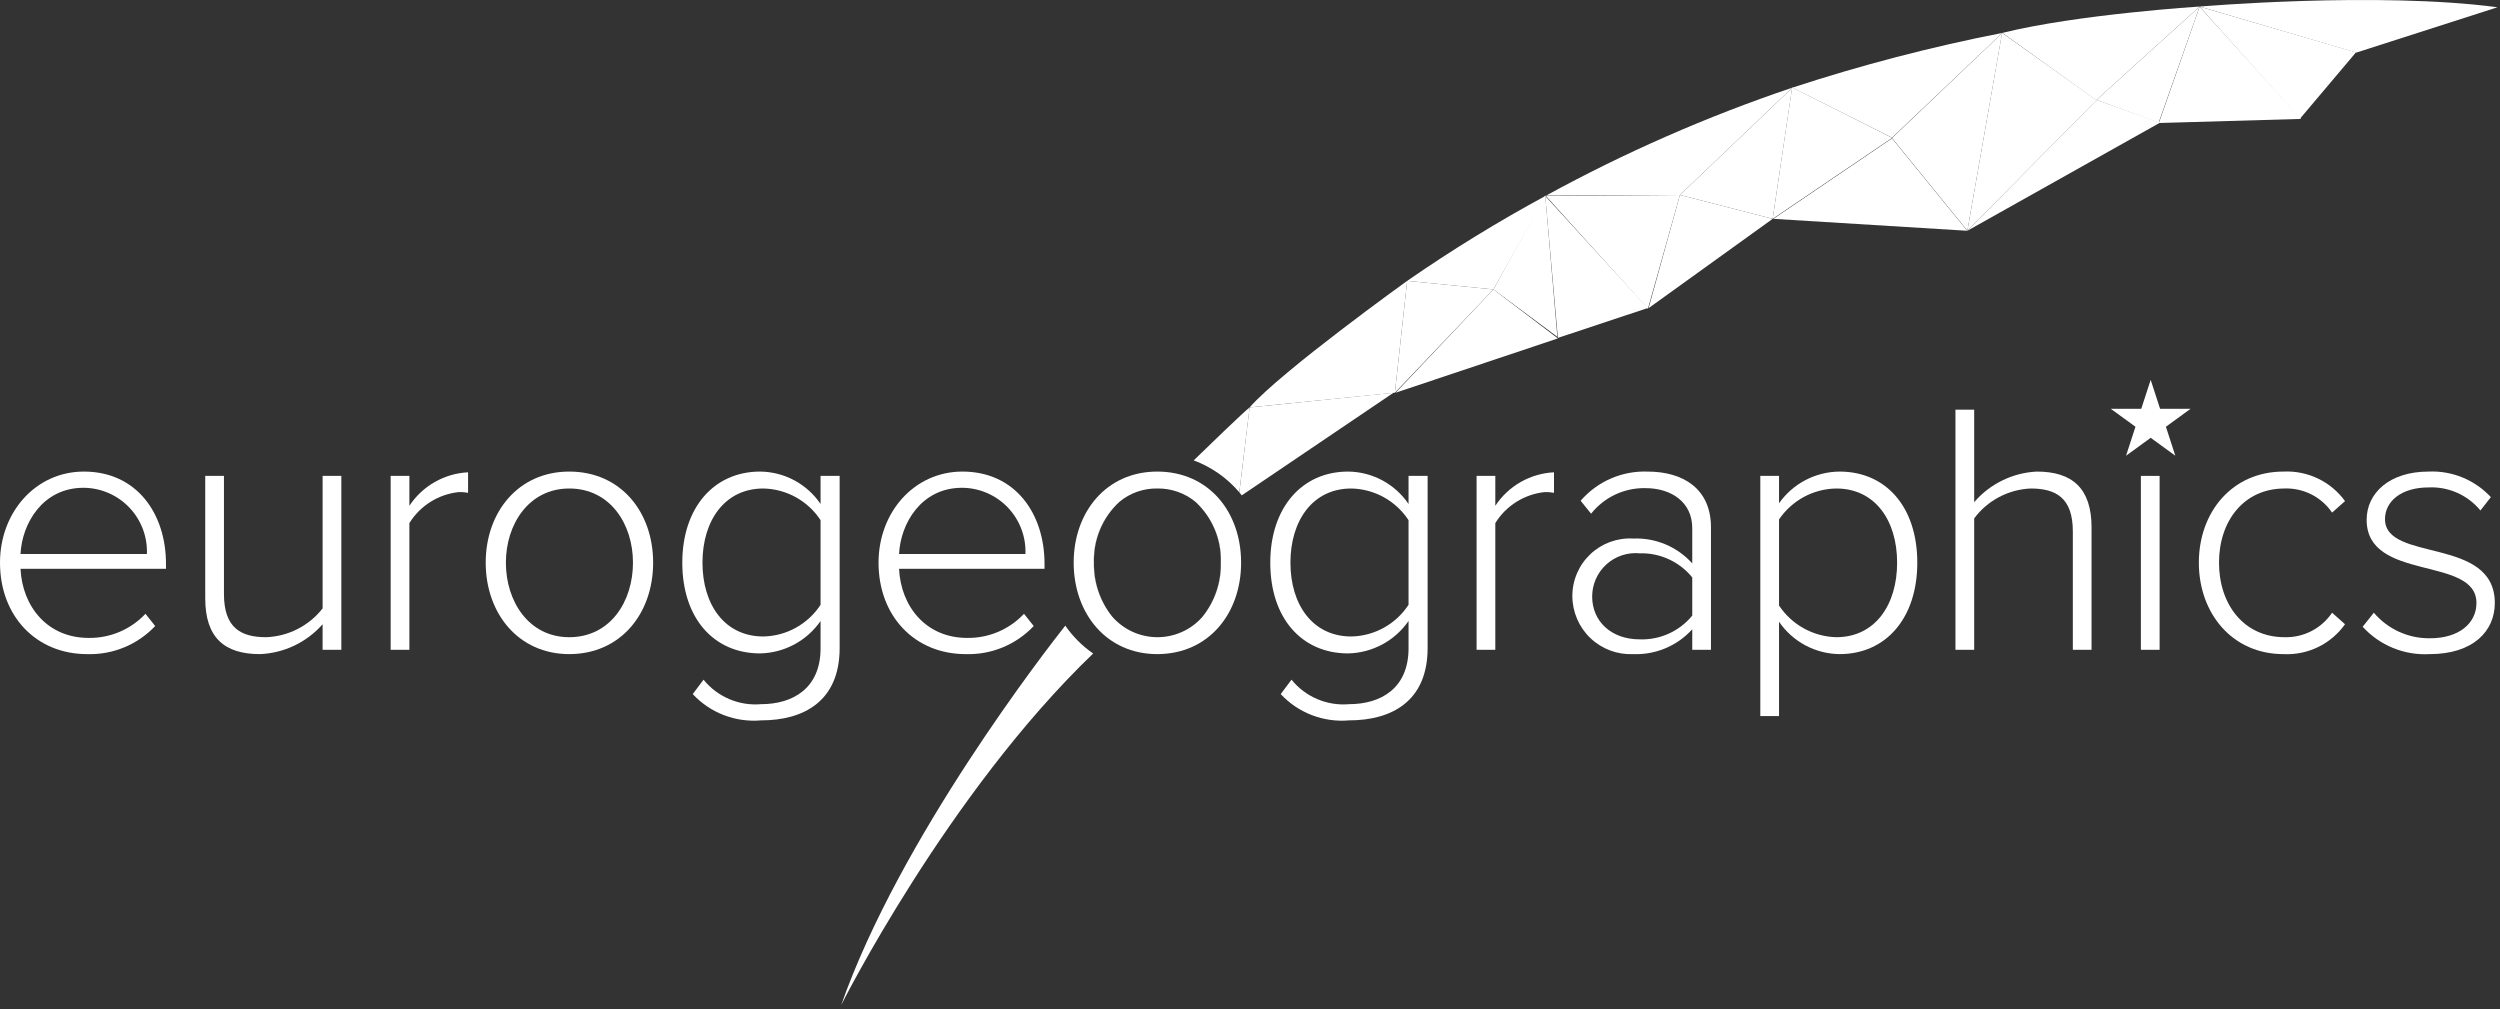 <svg width="265" height="107" viewBox="0 0 265 107" fill="none" xmlns="http://www.w3.org/2000/svg">
<rect x="0" y="0" width="265" height="107" fill="#333333" stroke="none"/>
<path d="M147.859 41.629L158.304 30.677L149.16 29.773L147.859 41.629Z" fill="white"/>
<path d="M158.304 30.677L165.135 35.871L147.931 41.629L158.304 30.677Z" fill="white"/>
<path d="M158.304 30.677L163.797 20.703L165.08 35.708L158.304 30.677Z" fill="white"/>
<path d="M165.135 35.817L174.659 32.653L163.797 20.775L165.135 35.817Z" fill="white"/>
<path d="M174.677 32.736L178.073 20.667L163.869 20.775L174.677 32.736Z" fill="white"/>
<path d="M178.073 20.667L187.904 23.196L174.749 32.664L178.073 20.667Z" fill="white"/>
<path d="M178.073 20.667L187.904 23.196L189.965 9.317L178.073 20.667Z" fill="white"/>
<path d="M189.965 9.263L200.572 14.612L187.904 23.196L189.965 9.263Z" fill="white"/>
<path d="M200.555 14.631L208.541 24.452L212.22 3.516L200.555 14.631Z" fill="white"/>
<path d="M187.977 23.196L200.555 14.667L208.524 24.461L187.977 23.196Z" fill="white"/>
<path d="M212.22 3.489L222.24 10.619L208.541 24.461L212.22 3.489Z" fill="white"/>
<path d="M222.249 10.592L228.963 13.003L208.541 24.461L222.249 10.592Z" fill="white"/>
<path d="M222.221 10.592L233.159 0.701L228.817 13.003L222.221 10.592Z" fill="white"/>
<path d="M212.246 3.489L222.195 10.618L233.168 0.692C233.168 0.692 220.216 1.511 212.246 3.489Z" fill="white"/>
<path d="M189.992 9.29L200.554 14.594L212.246 3.489C204.716 4.964 197.284 6.901 189.992 9.29Z" fill="white"/>
<path d="M178.073 20.667L189.992 9.29C180.966 12.334 172.225 16.165 163.87 20.739L178.073 20.667Z" fill="white"/>
<path d="M163.87 20.739C158.805 23.48 153.894 26.495 149.16 29.773L158.304 30.677L163.87 20.739Z" fill="white"/>
<path d="M149.16 29.773C149.16 29.773 135.823 39.352 132.462 43.183L147.859 41.629L149.16 29.773Z" fill="white"/>
<path d="M233.157 0.699L243.799 12.579L249.736 5.549L233.133 0.692L233.157 0.699Z" fill="white"/>
<path d="M264.736 0.769C251.992 -0.918 233.163 0.697 233.163 0.697L249.762 5.577L264.736 0.769Z" fill="white"/>
<path d="M228.836 13.039L243.908 12.605L233.159 0.712L228.836 13.039Z" fill="white"/>
<path d="M112.92 66.32C110.961 68.799 95.389 88.809 89.163 106.541C89.163 106.541 100.425 84.093 115.874 69.272C114.72 68.473 113.72 67.473 112.92 66.32Z" fill="white"/>
<path d="M227.973 40.264L228.969 43.333H232.2L229.587 45.235L230.584 48.307L227.973 46.407L225.36 48.307L226.36 45.235L223.743 43.333H226.973L227.973 40.264Z" fill="white"/>
<path d="M115.965 59.646C115.924 58.44 116.144 57.239 116.61 56.124C117.075 55.011 117.775 54.01 118.662 53.191C117.77 54.006 117.066 55.006 116.597 56.12C116.129 57.234 115.907 58.436 115.947 59.644C115.905 61.703 116.582 63.711 117.863 65.324C116.593 63.708 115.922 61.701 115.965 59.646Z" fill="white"/>
<path d="M126.71 53.189C127.598 54.008 128.298 55.009 128.763 56.123C129.227 57.238 129.445 58.44 129.402 59.646C129.452 61.749 128.749 63.8 127.42 65.43C128.76 63.804 129.47 61.75 129.42 59.643C129.464 58.435 129.244 57.232 128.776 56.118C128.308 55.003 127.603 54.004 126.71 53.189Z" fill="white"/>
<path d="M122.664 49.987C117.283 49.987 113.81 54.261 113.81 59.643C113.81 65.024 117.283 69.336 122.664 69.336C128.122 69.336 131.557 65.023 131.557 59.643C131.557 54.262 128.122 49.987 122.664 49.987ZM129.42 59.643C129.47 61.75 128.76 63.804 127.42 65.43C126.816 66.104 126.075 66.641 125.247 67.005C124.418 67.369 123.522 67.553 122.617 67.543C121.712 67.532 120.82 67.329 120 66.946C119.18 66.564 118.451 66.01 117.862 65.323C116.582 63.71 115.904 61.701 115.947 59.643C115.906 58.435 116.128 57.233 116.597 56.118C117.065 55.004 117.77 54.005 118.662 53.189C119.785 52.257 121.204 51.757 122.664 51.78C124.137 51.753 125.571 52.253 126.71 53.188C127.603 54.003 128.308 55.003 128.776 56.118C129.244 57.232 129.464 58.435 129.42 59.643Z" fill="white"/>
<path d="M0 59.643C0 54.3 3.778 49.987 8.893 49.987C14.503 49.987 17.594 54.453 17.594 59.758V60.292H2.175C2.366 64.299 5.038 67.619 9.389 67.619C10.516 67.636 11.635 67.418 12.674 66.978C13.712 66.537 14.647 65.885 15.419 65.062L16.449 66.36C15.526 67.338 14.405 68.109 13.162 68.623C11.919 69.136 10.581 69.379 9.236 69.337C3.855 69.337 0 65.33 0 59.643ZM8.854 51.705C4.503 51.705 2.328 55.521 2.175 58.727H15.572C15.607 57.821 15.46 56.917 15.139 56.069C14.817 55.221 14.329 54.447 13.702 53.791C13.075 53.136 12.323 52.614 11.49 52.255C10.658 51.897 9.761 51.709 8.854 51.705Z" fill="white"/>
<path d="M34.196 68.879V66.169C33.361 67.119 32.342 67.889 31.201 68.433C30.059 68.978 28.82 69.285 27.556 69.337C23.778 69.337 21.755 67.581 21.755 63.421V50.445H23.739V62.963C23.739 66.551 25.533 67.543 28.205 67.543C29.366 67.501 30.504 67.207 31.539 66.679C32.574 66.152 33.481 65.405 34.197 64.49V50.445H36.181V68.879H34.196Z" fill="white"/>
<path d="M41.41 68.879V50.445H43.395V53.613C44.08 52.575 45 51.712 46.081 51.095C47.162 50.479 48.373 50.125 49.616 50.064V52.239C49.289 52.174 48.956 52.148 48.623 52.162C47.559 52.275 46.535 52.63 45.629 53.199C44.723 53.767 43.959 54.536 43.395 55.445V68.879H41.41Z" fill="white"/>
<path d="M51.485 59.643C51.485 54.262 54.958 49.987 60.339 49.987C65.797 49.987 69.232 54.262 69.232 59.643C69.232 65.025 65.797 69.336 60.339 69.336C54.958 69.337 51.485 65.024 51.485 59.643ZM67.095 59.643C67.095 55.559 64.69 51.781 60.339 51.781C56.065 51.781 53.623 55.559 53.623 59.643C53.623 63.765 56.065 67.543 60.339 67.543C64.69 67.543 67.095 63.765 67.095 59.643Z" fill="white"/>
<path d="M73.431 73.573L74.576 72.047C75.303 72.947 76.241 73.654 77.306 74.106C78.37 74.559 79.53 74.743 80.683 74.642C84.041 74.642 86.98 72.962 86.98 68.727V65.826C86.26 66.865 85.302 67.719 84.188 68.316C83.073 68.913 81.832 69.237 80.568 69.261C75.683 69.261 72.324 65.558 72.324 59.643C72.324 53.804 75.683 49.987 80.568 49.987C81.835 49.998 83.08 50.316 84.197 50.914C85.314 51.513 86.269 52.373 86.98 53.422V50.445H89.002V68.688C89.002 74.337 85.186 76.359 80.683 76.359C79.341 76.477 77.991 76.287 76.735 75.805C75.478 75.322 74.348 74.559 73.431 73.573ZM86.98 64.108V55.14C86.319 54.128 85.42 53.293 84.362 52.707C83.305 52.122 82.12 51.804 80.912 51.781C76.828 51.781 74.462 55.178 74.462 59.643C74.462 64.109 76.828 67.467 80.912 67.467C82.12 67.444 83.305 67.126 84.362 66.54C85.42 65.955 86.319 65.12 86.98 64.108Z" fill="white"/>
<path d="M93.125 59.643C93.125 54.3 96.903 49.987 102.017 49.987C107.627 49.987 110.719 54.453 110.719 59.758V60.292H95.3C95.491 64.299 98.162 67.619 102.513 67.619C103.641 67.636 104.76 67.418 105.798 66.978C106.837 66.537 107.772 65.885 108.544 65.062L109.574 66.36C108.651 67.338 107.53 68.109 106.287 68.623C105.043 69.136 103.705 69.379 102.361 69.337C96.979 69.337 93.125 65.33 93.125 59.643ZM101.979 51.705C97.628 51.705 95.453 55.521 95.3 58.727H108.696C108.732 57.821 108.584 56.917 108.263 56.069C107.942 55.221 107.453 54.447 106.827 53.791C106.2 53.136 105.448 52.614 104.615 52.255C103.782 51.897 102.886 51.709 101.979 51.705Z" fill="white"/>
<path d="M135.756 73.573L136.901 72.047C137.628 72.947 138.566 73.654 139.631 74.106C140.695 74.559 141.855 74.743 143.008 74.642C146.366 74.642 149.305 72.962 149.305 68.727V65.826C148.585 66.865 147.628 67.719 146.513 68.316C145.398 68.913 144.158 69.237 142.893 69.261C138.008 69.261 134.65 65.558 134.65 59.643C134.65 53.804 138.008 49.987 142.893 49.987C144.16 49.998 145.406 50.316 146.523 50.914C147.639 51.513 148.594 52.373 149.305 53.422V50.445H151.328V68.688C151.328 74.337 147.511 76.359 143.008 76.359C141.667 76.477 140.316 76.288 139.06 75.805C137.803 75.322 136.673 74.559 135.756 73.573ZM149.305 64.108V55.14C148.643 54.128 147.745 53.293 146.687 52.707C145.63 52.122 144.445 51.804 143.236 51.781C139.153 51.781 136.786 55.178 136.786 59.643C136.786 64.109 139.153 67.467 143.236 67.467C144.445 67.444 145.63 67.126 146.687 66.54C147.745 65.955 148.643 65.12 149.305 64.108Z" fill="white"/>
<path d="M156.518 68.879V50.445H158.503V53.613C159.188 52.575 160.108 51.712 161.189 51.095C162.27 50.479 163.481 50.125 164.724 50.064V52.239C164.397 52.174 164.064 52.148 163.731 52.162C162.667 52.275 161.643 52.63 160.737 53.199C159.831 53.767 159.067 54.536 158.503 55.445V68.879H156.518Z" fill="white"/>
<path d="M179.379 68.879V66.704C178.591 67.573 177.623 68.26 176.542 68.715C175.46 69.17 174.292 69.382 173.12 69.337C172.288 69.374 171.458 69.243 170.679 68.952C169.9 68.66 169.187 68.214 168.585 67.64C167.982 67.066 167.502 66.376 167.173 65.612C166.844 64.847 166.673 64.025 166.67 63.192C166.667 62.36 166.835 61.536 167.162 60.772C167.49 60.007 167.971 59.317 168.575 58.745C169.179 58.173 169.894 57.73 170.676 57.445C171.457 57.16 172.289 57.038 173.12 57.086C174.293 57.037 175.462 57.248 176.544 57.703C177.626 58.158 178.594 58.847 179.379 59.719V55.979C179.379 53.231 177.166 51.743 174.417 51.743C173.313 51.72 172.218 51.953 171.218 52.423C170.219 52.893 169.341 53.587 168.654 54.453L167.548 53.079C168.424 52.066 169.517 51.261 170.745 50.726C171.974 50.191 173.307 49.939 174.646 49.988C178.387 49.988 181.363 51.782 181.363 55.904V68.88L179.379 68.879ZM179.379 65.253V61.208C178.709 60.382 177.858 59.722 176.891 59.279C175.925 58.835 174.87 58.62 173.807 58.651C173.169 58.59 172.525 58.664 171.917 58.866C171.309 59.069 170.75 59.396 170.276 59.827C169.801 60.258 169.422 60.784 169.163 61.37C168.904 61.956 168.769 62.59 168.769 63.231C168.769 65.826 170.753 67.772 173.807 67.772C174.867 67.81 175.921 67.602 176.888 67.165C177.854 66.728 178.707 66.074 179.379 65.253Z" fill="white"/>
<path d="M188.577 65.902V75.902H186.593V50.445H188.577V53.346C189.302 52.317 190.262 51.475 191.377 50.891C192.492 50.307 193.73 49.997 194.989 49.987C199.912 49.987 203.233 53.727 203.233 59.643C203.233 65.52 199.913 69.336 194.989 69.336C193.723 69.321 192.479 69.001 191.363 68.403C190.247 67.806 189.291 66.948 188.577 65.902ZM201.095 59.643C201.095 55.178 198.767 51.781 194.645 51.781C193.444 51.798 192.265 52.106 191.208 52.677C190.152 53.249 189.249 54.067 188.577 55.063V64.185C189.244 65.191 190.144 66.022 191.2 66.606C192.257 67.191 193.438 67.512 194.645 67.543C198.767 67.543 201.095 64.108 201.095 59.643Z" fill="white"/>
<path d="M219.72 68.879V56.323C219.72 52.773 217.926 51.781 215.254 51.781C214.083 51.831 212.938 52.141 211.901 52.689C210.865 53.237 209.963 54.009 209.263 54.949V68.879H207.278V43.423H209.263V53.231C210.091 52.267 211.107 51.483 212.249 50.925C213.39 50.367 214.634 50.048 215.903 49.987C219.644 49.987 221.704 51.743 221.704 55.903V68.879H219.72Z" fill="white"/>
<path d="M226.933 68.879V50.445H228.918V68.879H226.933Z" fill="white"/>
<path d="M233.078 59.643C233.078 54.262 236.627 49.987 242.047 49.987C243.309 49.926 244.567 50.18 245.706 50.726C246.845 51.272 247.831 52.094 248.573 53.117L247.2 54.338C246.645 53.52 245.892 52.856 245.011 52.409C244.13 51.961 243.149 51.745 242.162 51.781C237.849 51.781 235.215 55.216 235.215 59.643C235.215 64.07 237.849 67.543 242.162 67.543C243.152 67.571 244.134 67.348 245.015 66.894C245.896 66.44 246.647 65.771 247.2 64.948L248.573 66.169C247.839 67.203 246.857 68.036 245.716 68.59C244.575 69.143 243.313 69.4 242.047 69.337C236.627 69.337 233.078 65.024 233.078 59.643Z" fill="white"/>
<path d="M250.443 66.436L251.626 64.948C252.358 65.81 253.271 66.5 254.3 66.969C255.329 67.437 256.449 67.672 257.58 67.657C260.672 67.657 262.504 66.055 262.504 63.917C262.504 58.88 250.864 61.704 250.864 55.102C250.864 52.277 253.268 49.987 257.428 49.987C258.659 49.931 259.888 50.145 261.029 50.613C262.169 51.081 263.193 51.792 264.031 52.697L262.924 54.109C262.261 53.303 261.419 52.662 260.465 52.238C259.511 51.814 258.471 51.618 257.428 51.667C254.566 51.667 252.81 53.117 252.81 55.025C252.81 59.643 264.45 56.819 264.45 63.917C264.45 66.894 262.16 69.337 257.542 69.337C256.218 69.411 254.893 69.189 253.666 68.688C252.438 68.186 251.337 67.417 250.443 66.436Z" fill="white"/>
<path d="M131.366 52.187L132.462 43.183C131.83 43.664 127.849 47.52 126.532 48.8C128.408 49.495 130.072 50.661 131.366 52.187Z" fill="white"/>
<path d="M131.625 52.508L147.714 41.629L132.457 43.187L131.37 52.19C131.458 52.294 131.541 52.402 131.625 52.508Z" fill="white"/>
</svg>
